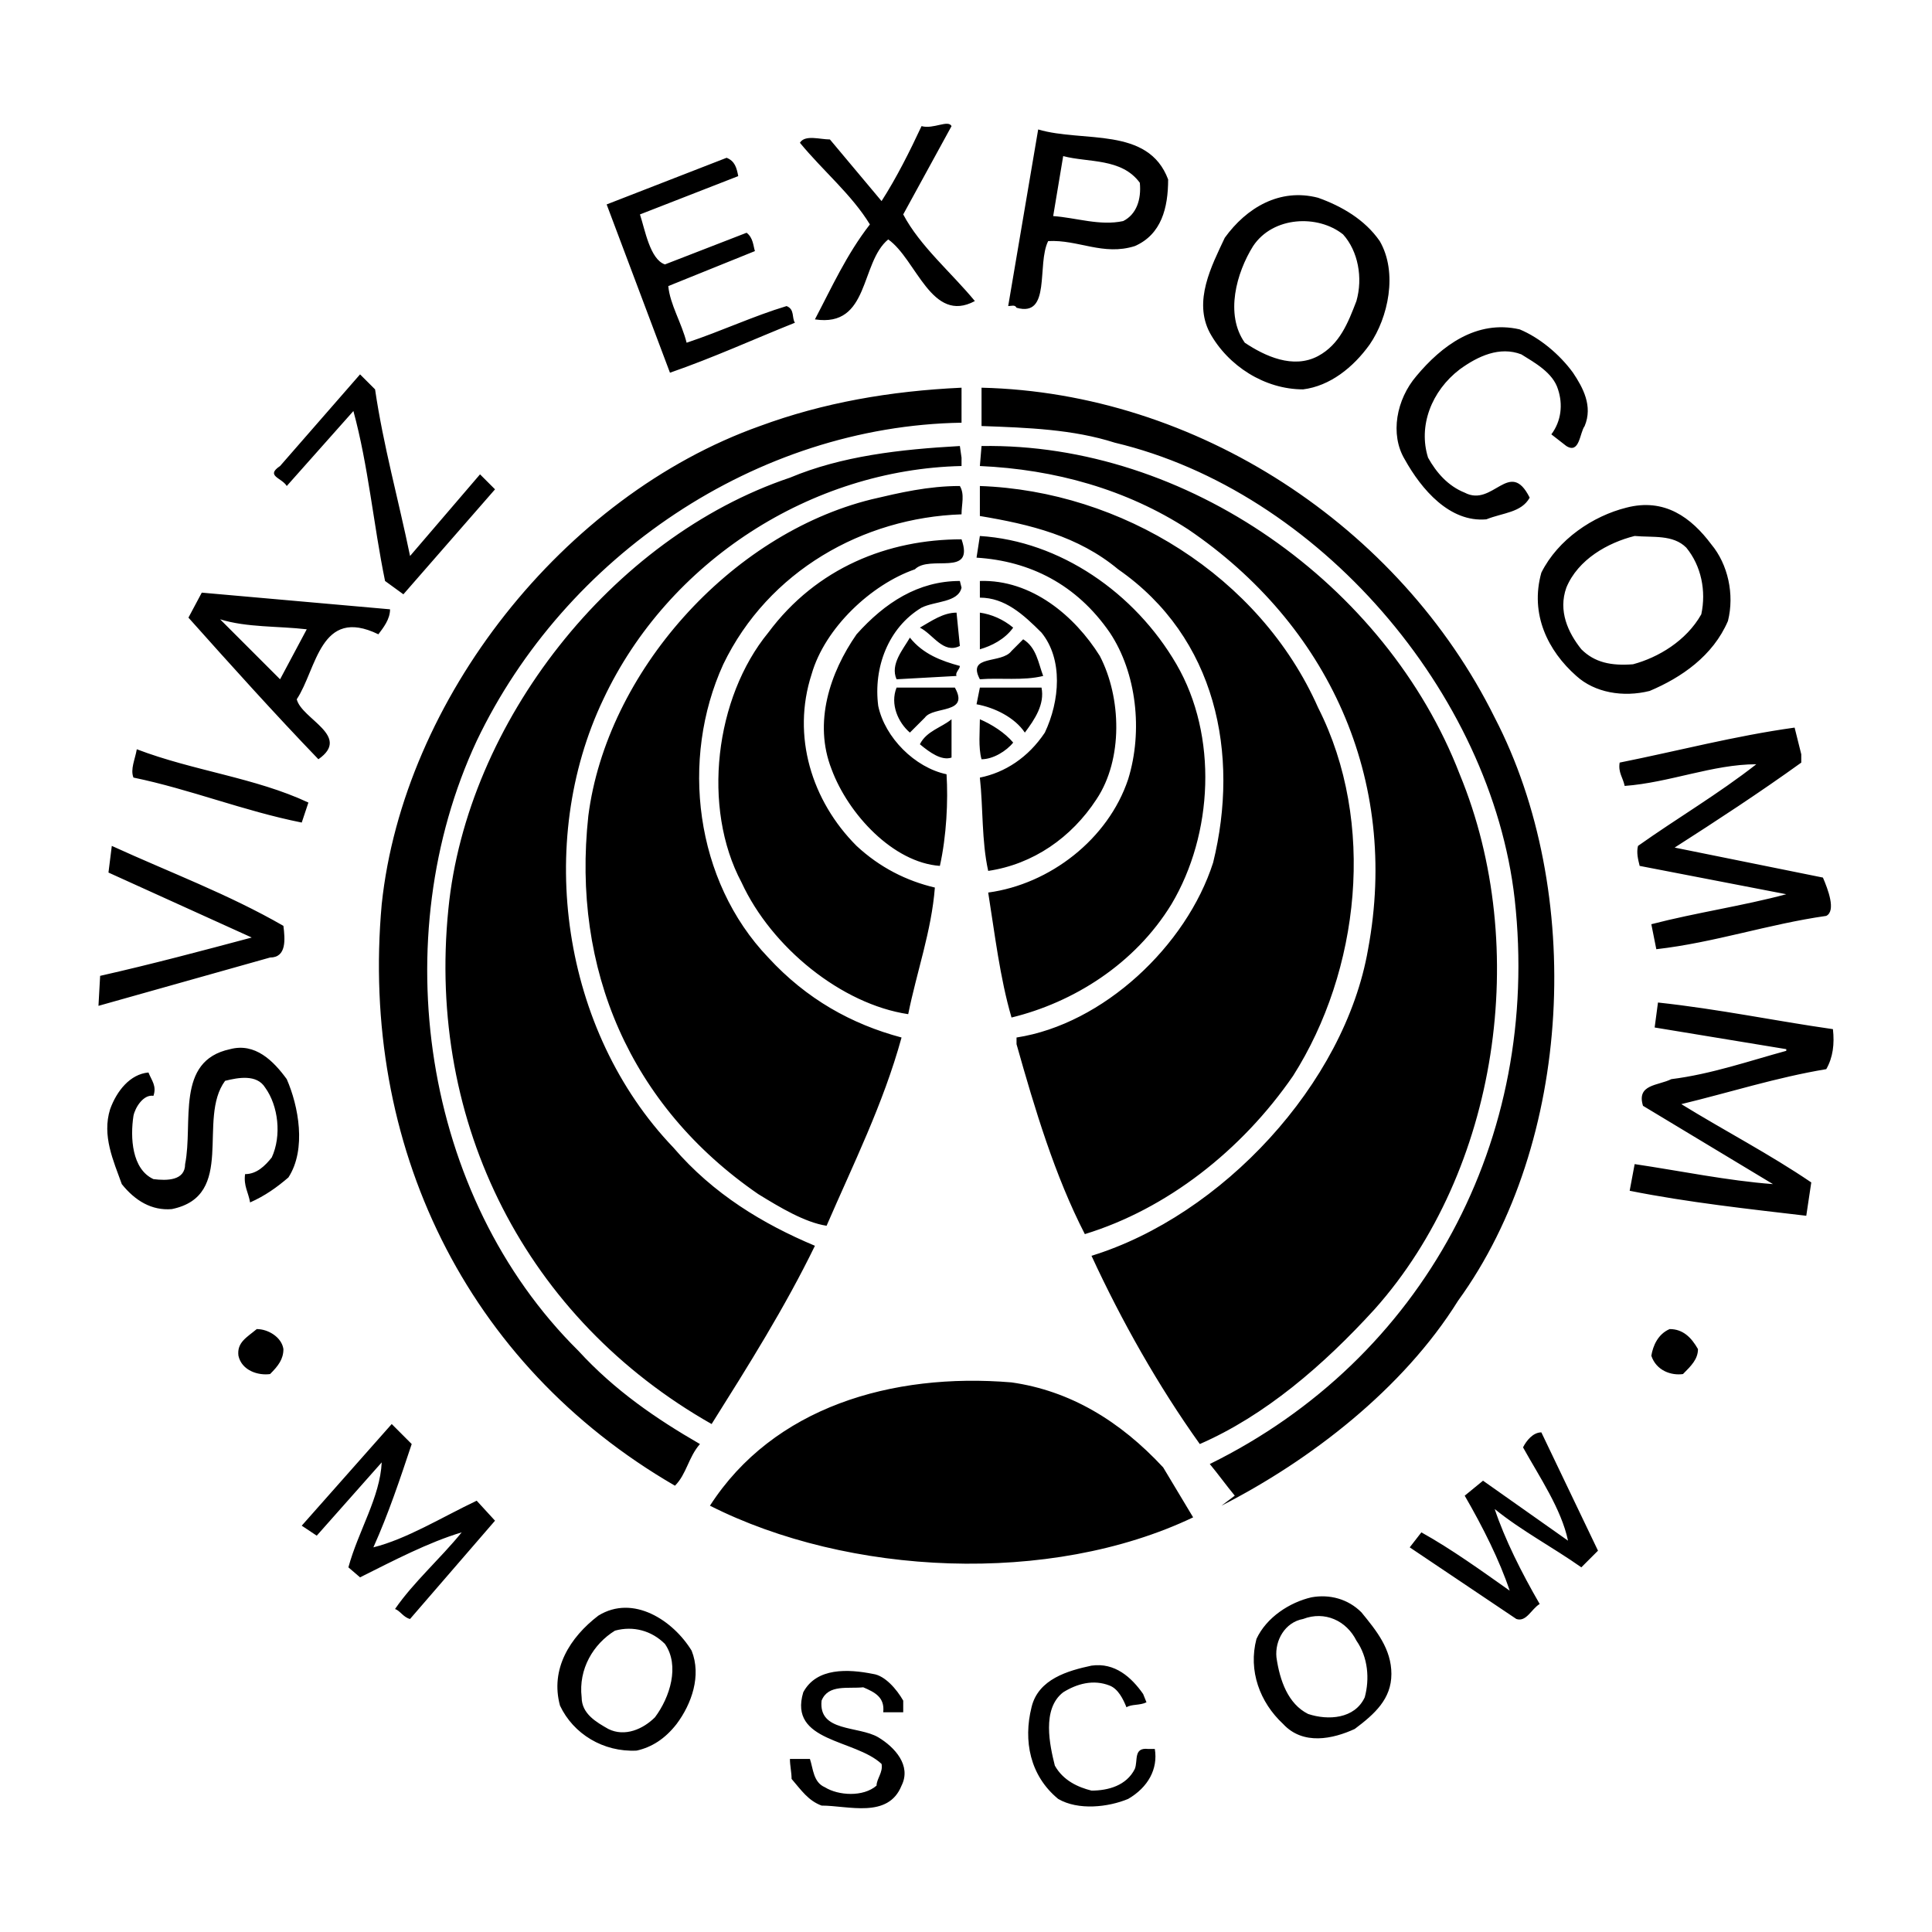 <?xml version="1.0" encoding="utf-8"?>
<!-- Generator: Adobe Illustrator 13.0.0, SVG Export Plug-In . SVG Version: 6.00 Build 14948)  -->
<!DOCTYPE svg PUBLIC "-//W3C//DTD SVG 1.0//EN" "http://www.w3.org/TR/2001/REC-SVG-20010904/DTD/svg10.dtd">
<svg version="1.0" id="Layer_1" xmlns="http://www.w3.org/2000/svg" xmlns:xlink="http://www.w3.org/1999/xlink" x="0px" y="0px"
	 width="192.756px" height="192.756px" viewBox="0 0 192.756 192.756" enable-background="new 0 0 192.756 192.756"
	 xml:space="preserve">
<g>
	<polygon fill-rule="evenodd" clip-rule="evenodd" fill="#FFFFFF" points="0,0 192.756,0 192.756,192.756 0,192.756 0,0 	"/>
	<path fill-rule="evenodd" clip-rule="evenodd" d="M90.115,21.393c1.662,3.158,4.82,5.818,7.147,8.644
		c-4.322,2.327-5.817-4.155-8.644-6.15c-2.826,2.327-1.829,8.81-7.314,7.979c1.662-3.158,3.158-6.483,5.485-9.475
		c-1.829-2.992-4.655-5.319-6.981-8.145c0.498-0.831,1.994-0.333,2.992-0.333l5.153,6.15c1.496-2.327,2.826-4.986,3.99-7.48
		c1.164,0.333,2.66-0.665,2.992,0L90.115,21.393L90.115,21.393z M103.579,12.916l-2.992,17.621c0.333,0,0.665-0.166,0.831,0.166
		c3.491,0.998,1.996-4.322,3.158-6.649c2.992-0.167,5.486,1.495,8.645,0.498c2.66-1.163,3.324-3.823,3.324-6.649
		C114.551,12.583,108.067,14.246,103.579,12.916L103.579,12.916z M113.72,18.235c0.166,1.662-0.333,3.158-1.662,3.822
		c-2.328,0.499-4.655-0.332-6.982-0.499l0.998-5.984C108.566,16.24,111.891,15.742,113.72,18.235L113.72,18.235z M72.494,15.742
		l-11.968,4.654l6.317,16.79c4.322-1.497,8.312-3.325,12.467-4.987c-0.333-0.499,0-1.33-0.832-1.662
		c-3.324,0.998-6.482,2.494-9.974,3.657c-0.499-1.995-1.662-3.823-1.829-5.652l8.644-3.491c-0.166-0.499-0.166-1.33-0.832-1.829
		l-8.145,3.159c-1.496-0.499-1.995-3.491-2.494-4.987l9.807-3.823C73.492,16.738,73.325,16.074,72.494,15.742L72.494,15.742z
		 M131.506,19.731c-3.823-0.998-7.147,0.997-9.309,3.99c-1.33,2.826-3.158,6.316-1.497,9.475c1.829,3.324,5.486,5.652,9.31,5.652
		c2.66-0.333,4.987-2.161,6.65-4.488c1.828-2.66,2.825-7.148,0.997-10.306C136.161,21.892,133.834,20.562,131.506,19.731
		L131.506,19.731z M133.999,23.388c1.496,1.662,1.995,4.322,1.331,6.649c-0.832,2.161-1.662,4.322-3.824,5.486
		c-2.493,1.33-5.319,0-7.313-1.33c-1.995-2.826-0.832-6.982,0.831-9.642C127.018,21.559,131.506,21.393,133.999,23.388
		L133.999,23.388z M151.62,32.863c-4.322-0.998-7.812,1.663-10.307,4.655c-1.994,2.327-2.659,5.817-1.163,8.311
		c1.662,2.992,4.488,6.317,8.146,5.984c1.662-0.665,3.49-0.665,4.321-2.162c-1.994-3.989-3.657,0.998-6.482-0.498
		c-1.662-0.665-2.826-1.995-3.657-3.491c-0.997-3.158,0.332-6.65,3.157-8.81c1.829-1.33,3.99-2.327,6.151-1.496
		c1.33,0.831,3.159,1.829,3.657,3.491c0.499,1.496,0.332,3.158-0.665,4.488l1.496,1.164c1.33,0.831,1.33-1.33,1.828-1.995
		c0.832-1.995-0.165-3.824-1.163-5.319C155.609,35.357,153.615,33.694,151.62,32.863L151.62,32.863z M35.923,37.351l-7.979,9.143
		c-1.496,0.998,0.167,1.164,0.666,1.995l6.649-7.48c1.496,5.485,1.995,11.304,3.158,16.955l1.829,1.33l9.143-10.473l-1.496-1.496
		l-6.981,8.146c-1.164-5.652-2.66-10.972-3.491-16.624L35.923,37.351L35.923,37.351z M95.933,38.681
		c-7.148,0.332-13.797,1.496-20.114,3.824c-19.615,6.981-35.574,27.262-37.735,47.708c-2.161,23.938,8.312,45.881,29.257,58.016
		c1.164-1.164,1.33-2.826,2.493-4.156c-4.322-2.494-8.478-5.32-12.134-9.309c-15.626-15.461-19.283-41.226-10.141-60.841
		c8.811-18.451,27.927-31.417,48.374-31.75V38.681L95.933,38.681z M97.928,38.681v3.824c4.654,0.166,9.143,0.332,13.298,1.662
		c20.28,4.821,37.568,24.935,39.896,45.547c2.66,23.936-9.143,45.879-30.421,56.352c0.832,0.998,1.663,2.162,2.494,3.158
		l-1.329,0.998c8.81-4.488,18.119-11.637,23.604-20.445c11.47-15.793,12.633-40.895,3.657-58.182
		C139.651,52.478,119.371,39.18,97.928,38.681L97.928,38.681z M95.766,44.5c-5.984,0.333-11.802,0.997-16.955,3.158
		c-17.787,5.984-32.249,24.437-34.078,43.054c-2.161,21.445,7.813,40.894,26.265,51.365c3.657-5.816,7.314-11.635,10.307-17.785
		c-5.153-2.162-10.141-5.154-14.13-9.809c-11.137-11.637-13.797-30.42-6.982-44.716c6.483-13.797,20.779-22.94,35.74-23.272v-0.831
		L95.766,44.5L95.766,44.5z M97.928,44.5l-0.166,1.995c7.479,0.333,14.628,2.327,20.778,6.317
		c13.964,9.475,21.111,24.935,17.953,41.891c-2.327,13.464-14.628,26.597-27.594,30.587c2.991,6.482,6.648,12.965,10.805,18.783
		c6.482-2.826,12.301-7.812,17.454-13.465c12.301-13.797,15.626-36.072,8.477-53.36C138.321,58.296,118.374,44.167,97.928,44.5
		L97.928,44.5z M86.956,49.819C72.827,53.31,60.525,67.107,58.697,81.403c-1.662,15.293,4.156,28.925,16.956,37.734
		c2.161,1.33,4.654,2.826,6.815,3.158c2.66-6.15,5.652-12.135,7.48-18.783c-4.987-1.33-9.475-3.824-13.298-7.979
		c-7.315-7.647-8.811-19.782-4.489-29.257c4.489-9.309,13.963-14.628,23.771-14.961c0-0.997,0.333-1.995-0.167-2.826
		C92.608,48.489,89.782,49.154,86.956,49.819L86.956,49.819z M97.762,48.489v2.993c4.986,0.831,9.807,1.994,13.797,5.319
		c9.808,6.816,12.135,18.452,9.476,29.257c-2.66,8.312-10.972,16.125-19.616,17.455v0.664c1.829,6.484,3.823,13.133,6.816,18.951
		c8.145-2.494,15.625-8.312,20.778-15.793c6.649-10.472,8.312-25.266,2.493-36.736C125.688,57.465,111.891,48.988,97.762,48.489
		L97.762,48.489z M162.259,50.65c-3.324,0.832-6.815,3.158-8.478,6.483c-1.164,4.156,0.665,7.813,3.491,10.307
		c1.828,1.662,4.654,2.161,7.313,1.496c3.158-1.33,6.317-3.491,7.813-6.982c0.665-2.66,0-5.652-1.663-7.646
		C168.742,51.647,166.082,49.652,162.259,50.65L162.259,50.65z M76.65,63.117c-5.32,6.483-6.65,17.455-2.661,24.935
		c2.993,6.483,9.974,12.136,16.623,13.132c0.832-4.154,2.328-8.311,2.66-12.633c-2.826-0.665-5.485-1.995-7.812-4.156
		c-4.488-4.488-6.483-10.971-4.488-17.122c1.33-4.654,5.984-8.977,10.307-10.473c1.496-1.496,5.984,0.832,4.654-2.992
		C88.619,53.808,81.47,56.634,76.65,63.117L76.65,63.117z M97.762,53.476l-0.333,2.162c5.319,0.332,9.974,2.659,13.299,7.48
		c2.659,3.99,3.324,9.808,1.828,14.628c-1.995,5.984-7.812,10.473-13.963,11.304c0.665,4.156,1.163,8.478,2.327,12.468
		c6.15-1.496,12.301-5.32,15.958-11.305c4.156-6.981,4.654-16.789,0.499-23.937C113.221,59.128,105.74,53.975,97.762,53.476
		L97.762,53.476z M168.243,54.639c1.496,1.829,1.995,4.322,1.496,6.649c-1.496,2.66-4.322,4.323-6.815,4.987
		c-2.161,0.167-3.823-0.167-5.153-1.497c-1.329-1.662-2.327-3.823-1.496-6.15c1.164-2.826,4.156-4.489,6.815-5.154
		C164.919,53.642,166.913,53.31,168.243,54.639L168.243,54.639z M95.766,57.964c-4.155,0-7.48,2.162-10.306,5.32
		c-2.66,3.823-4.322,8.811-2.493,13.465c1.662,4.488,6.15,9.309,10.805,9.641c0.665-2.992,0.831-6.482,0.665-9.142
		c-3.158-0.665-6.15-3.657-6.815-6.815c-0.499-3.824,0.998-7.813,4.322-9.808c1.329-0.665,3.657-0.498,3.989-1.994L95.766,57.964
		L95.766,57.964z M97.762,57.964v1.663c2.493,0,4.321,1.662,6.15,3.491c2.161,2.66,1.828,6.815,0.332,9.974
		c-1.662,2.494-3.989,3.99-6.482,4.489c0.332,2.992,0.166,6.317,0.831,9.309c4.487-0.665,8.312-3.325,10.805-7.148
		c2.66-3.99,2.493-10.14,0.332-14.296C107.236,61.455,102.915,57.798,97.762,57.964L97.762,57.964z M20.131,59.128l-1.33,2.493
		c4.156,4.655,8.644,9.642,12.966,14.13c3.325-2.327-1.663-3.99-2.161-5.984c1.995-2.992,2.327-9.309,8.145-6.483
		c0.499-0.665,1.164-1.496,1.164-2.493L20.131,59.128L20.131,59.128z M95.434,61.123c-1.33,0-2.494,0.831-3.657,1.496
		c1.33,0.665,2.328,2.66,3.989,1.828L95.434,61.123L95.434,61.123z M97.762,61.123v3.657c1.163-0.333,2.493-0.997,3.324-2.161
		C100.089,61.788,98.925,61.289,97.762,61.123L97.762,61.123z M30.604,62.785l-2.66,4.987l-5.984-5.984
		C24.62,62.619,27.778,62.453,30.604,62.785L30.604,62.785z M90.78,63.616c-0.665,1.163-1.995,2.66-1.33,4.156l5.984-0.332
		c-0.167-0.333,0.332-0.666,0.332-0.998C93.938,65.943,92.109,65.278,90.78,63.616L90.78,63.616z M102.083,63.782l-1.163,1.164
		c-0.998,1.33-4.489,0.332-3.158,2.826c1.994-0.167,4.321,0.166,6.316-0.332C103.579,66.109,103.414,64.613,102.083,63.782
		L102.083,63.782z M89.45,68.603c-0.665,1.662,0.167,3.491,1.33,4.488l1.496-1.496c0.832-1.164,4.489-0.333,2.992-2.992H89.45
		L89.45,68.603z M97.762,68.603l-0.333,1.662c1.829,0.333,3.823,1.33,4.82,2.826c0.998-1.33,1.995-2.826,1.663-4.488H97.762
		L97.762,68.603z M94.935,75.584c-0.997,0.333-2.161-0.499-3.158-1.33c0.665-1.329,2.161-1.662,3.158-2.493V75.584L94.935,75.584z
		 M97.762,71.761c0,1.164-0.167,2.826,0.166,3.99c1.164,0,2.493-0.832,3.158-1.663C100.255,73.091,98.925,72.26,97.762,71.761
		L97.762,71.761z M179.049,72.593c-5.984,0.831-11.637,2.327-17.455,3.491c-0.166,0.997,0.333,1.496,0.499,2.328
		c4.488-0.333,8.811-2.162,13.133-2.162c-3.824,2.992-7.813,5.32-11.803,8.146c-0.166,0.665,0,1.33,0.166,1.994l14.629,2.827
		c-4.322,1.163-8.978,1.828-13.465,2.992l0.498,2.494c5.818-0.666,11.138-2.494,16.956-3.325c0.997-0.499,0.166-2.66-0.333-3.823
		l-14.794-2.992c4.156-2.661,8.478-5.486,12.633-8.478v-0.831L179.049,72.593L179.049,72.593z M13.648,74.753
		c-0.167,0.998-0.666,1.995-0.333,2.826c5.652,1.164,10.971,3.325,16.789,4.488l0.666-1.995C25.45,77.58,19.3,76.915,13.648,74.753
		L13.648,74.753z M11.155,84.395l-0.333,2.66l14.295,6.482c-4.986,1.33-9.973,2.66-15.126,3.824l-0.167,2.992l17.122-4.821
		c1.663,0,1.496-1.829,1.33-3.159C22.791,89.216,16.973,87.055,11.155,84.395L11.155,84.395z M165.417,100.021l-0.332,2.492
		l13.133,2.162v0.166c-3.657,0.996-7.481,2.326-11.47,2.826c-1.331,0.664-3.491,0.498-2.826,2.66l12.966,7.812
		c-4.488-0.334-9.31-1.33-13.798-1.996l-0.498,2.66c5.817,1.164,11.969,1.828,17.62,2.494l0.499-3.326
		c-4.156-2.824-8.645-5.152-12.967-7.812c4.821-1.162,9.476-2.66,14.463-3.49c0.665-1.164,0.831-2.494,0.665-3.99
		C177.054,101.85,171.567,100.686,165.417,100.021L165.417,100.021z M22.957,104.676c-5.486,1.162-3.657,7.314-4.488,11.469
		c0,1.662-1.829,1.662-3.159,1.496c-2.161-0.996-2.327-4.154-1.994-6.316c0.166-0.83,0.997-2.16,1.994-1.994
		c0.333-0.998-0.166-1.496-0.499-2.328c-1.829,0.166-3.159,1.828-3.823,3.658c-0.832,2.658,0.332,5.152,1.164,7.48
		c1.329,1.662,2.992,2.658,4.986,2.492c6.483-1.33,2.494-8.977,5.32-12.799c1.33-0.334,3.159-0.666,3.989,0.664
		c1.33,1.83,1.663,4.82,0.666,6.982c-0.666,0.83-1.496,1.662-2.66,1.662c-0.166,1.164,0.333,1.828,0.499,2.826
		c1.496-0.666,2.659-1.496,3.823-2.494c1.829-2.826,0.998-7.146-0.166-9.807C27.279,105.838,25.45,104.01,22.957,104.676
		L22.957,104.676z M28.276,134.598c0,0.996-0.499,1.662-1.33,2.492c-1.163,0.166-2.825-0.332-3.158-1.828
		c-0.166-1.33,0.832-1.828,1.829-2.66C26.78,132.602,28.111,133.434,28.276,134.598L28.276,134.598z M166.581,132.602
		c-1.164,0.5-1.662,1.662-1.828,2.66c0.498,1.496,1.995,1.994,3.158,1.828c0.831-0.83,1.496-1.496,1.496-2.492
		C168.742,133.434,167.911,132.602,166.581,132.602L166.581,132.602z M100.92,137.922c-11.969-0.998-23.771,2.492-30.088,12.301
		c13.797,6.982,33.912,7.979,48.208,1.164l-2.992-4.986C111.725,141.744,106.738,138.752,100.92,137.922L100.92,137.922z
		 M39.082,142.076l-8.978,10.141l1.497,0.998l6.483-7.314c-0.167,3.49-2.327,6.816-3.325,10.473l1.164,0.998
		c3.324-1.662,6.815-3.492,10.14-4.488c-2.161,2.658-4.821,4.986-6.649,7.646c0.499,0.166,0.831,0.83,1.496,0.996l8.478-9.807
		l-1.829-1.994c-3.491,1.662-6.981,3.822-10.306,4.654c1.496-3.324,2.66-6.816,3.823-10.307L39.082,142.076L39.082,142.076z
		 M153.781,142.908c-0.831,0-1.496,0.832-1.828,1.496c1.662,2.992,3.822,6.15,4.488,9.309l-8.479-5.984l-1.828,1.496
		c1.828,3.158,3.49,6.484,4.488,9.477c-2.826-1.996-5.818-4.156-8.811-5.818l-1.163,1.496l10.639,7.146
		c0.997,0.334,1.496-0.996,2.327-1.496c-1.829-3.158-3.491-6.482-4.488-9.475c2.659,2.162,5.818,3.824,8.644,5.818l1.662-1.662
		L153.781,142.908L153.781,142.908z M130.842,159.365c-2.161,0.498-4.489,1.994-5.486,4.156c-0.831,3.158,0.332,6.316,2.66,8.479
		c1.994,2.16,4.987,1.494,7.147,0.498c1.995-1.496,3.657-2.992,3.657-5.486s-1.496-4.322-2.992-6.15
		C134.498,159.531,132.67,159.033,130.842,159.365L130.842,159.365z M59.694,161.193c-2.826,2.162-4.82,5.32-3.823,8.977
		c1.331,2.826,4.322,4.654,7.647,4.488c1.496-0.332,2.826-1.164,3.989-2.658c1.496-1.996,2.494-4.822,1.496-7.314
		C67.175,161.693,63.185,159.033,59.694,161.193L59.694,161.193z M135.33,163.688c1.163,1.662,1.33,3.822,0.831,5.652
		c-0.998,2.16-3.657,2.326-5.652,1.662c-1.995-0.998-2.826-3.324-3.158-5.652c-0.166-1.662,0.831-3.49,2.659-3.824
		C132.171,160.695,134.333,161.693,135.33,163.688L135.33,163.688z M66.344,164.02c1.496,2.16,0.499,5.32-0.998,7.314
		c-1.164,1.164-2.992,1.994-4.655,1.164c-1.164-0.666-2.66-1.496-2.66-3.158c-0.332-2.826,1.164-5.32,3.325-6.65
		C63.185,162.191,65.014,162.689,66.344,164.02L66.344,164.02z M108.899,166.18c-2.328,0.5-5.32,1.33-5.984,4.156
		c-0.832,3.326-0.167,6.816,2.659,9.143c1.994,1.164,4.986,0.832,6.981,0c1.995-1.162,2.992-2.992,2.66-4.986h-0.665
		c-1.496-0.166-0.997,1.164-1.33,1.994c-0.831,1.664-2.66,2.162-4.321,2.162c-1.331-0.332-2.826-0.998-3.658-2.494
		c-0.498-1.994-1.329-5.65,0.832-7.314c1.329-0.83,2.992-1.33,4.654-0.664c0.831,0.332,1.33,1.33,1.662,2.16
		c0.498-0.332,1.33-0.166,1.995-0.498l-0.333-0.83C112.888,167.344,111.226,165.848,108.899,166.18L108.899,166.18z M87.122,167.012
		c-2.493-0.498-5.652-0.664-6.981,1.828c-1.496,4.986,5.153,4.654,7.813,7.148c0.166,0.832-0.499,1.496-0.499,2.162
		c-1.33,1.162-3.823,0.996-5.153,0.166c-1.163-0.5-1.163-1.83-1.496-2.826h-1.995c0,0.664,0.166,1.33,0.166,1.994
		c0.997,1.164,1.663,2.162,2.992,2.66c2.66,0,6.649,1.33,7.979-1.994c0.998-1.996-0.665-3.824-2.327-4.822
		c-1.995-1.164-5.984-0.498-5.652-3.656c0.665-1.662,2.66-1.164,4.156-1.33c1.164,0.498,2.161,0.998,1.995,2.494h1.995v-1.164
		C89.45,168.508,88.286,167.178,87.122,167.012L87.122,167.012z"/>
</g>
</svg>
